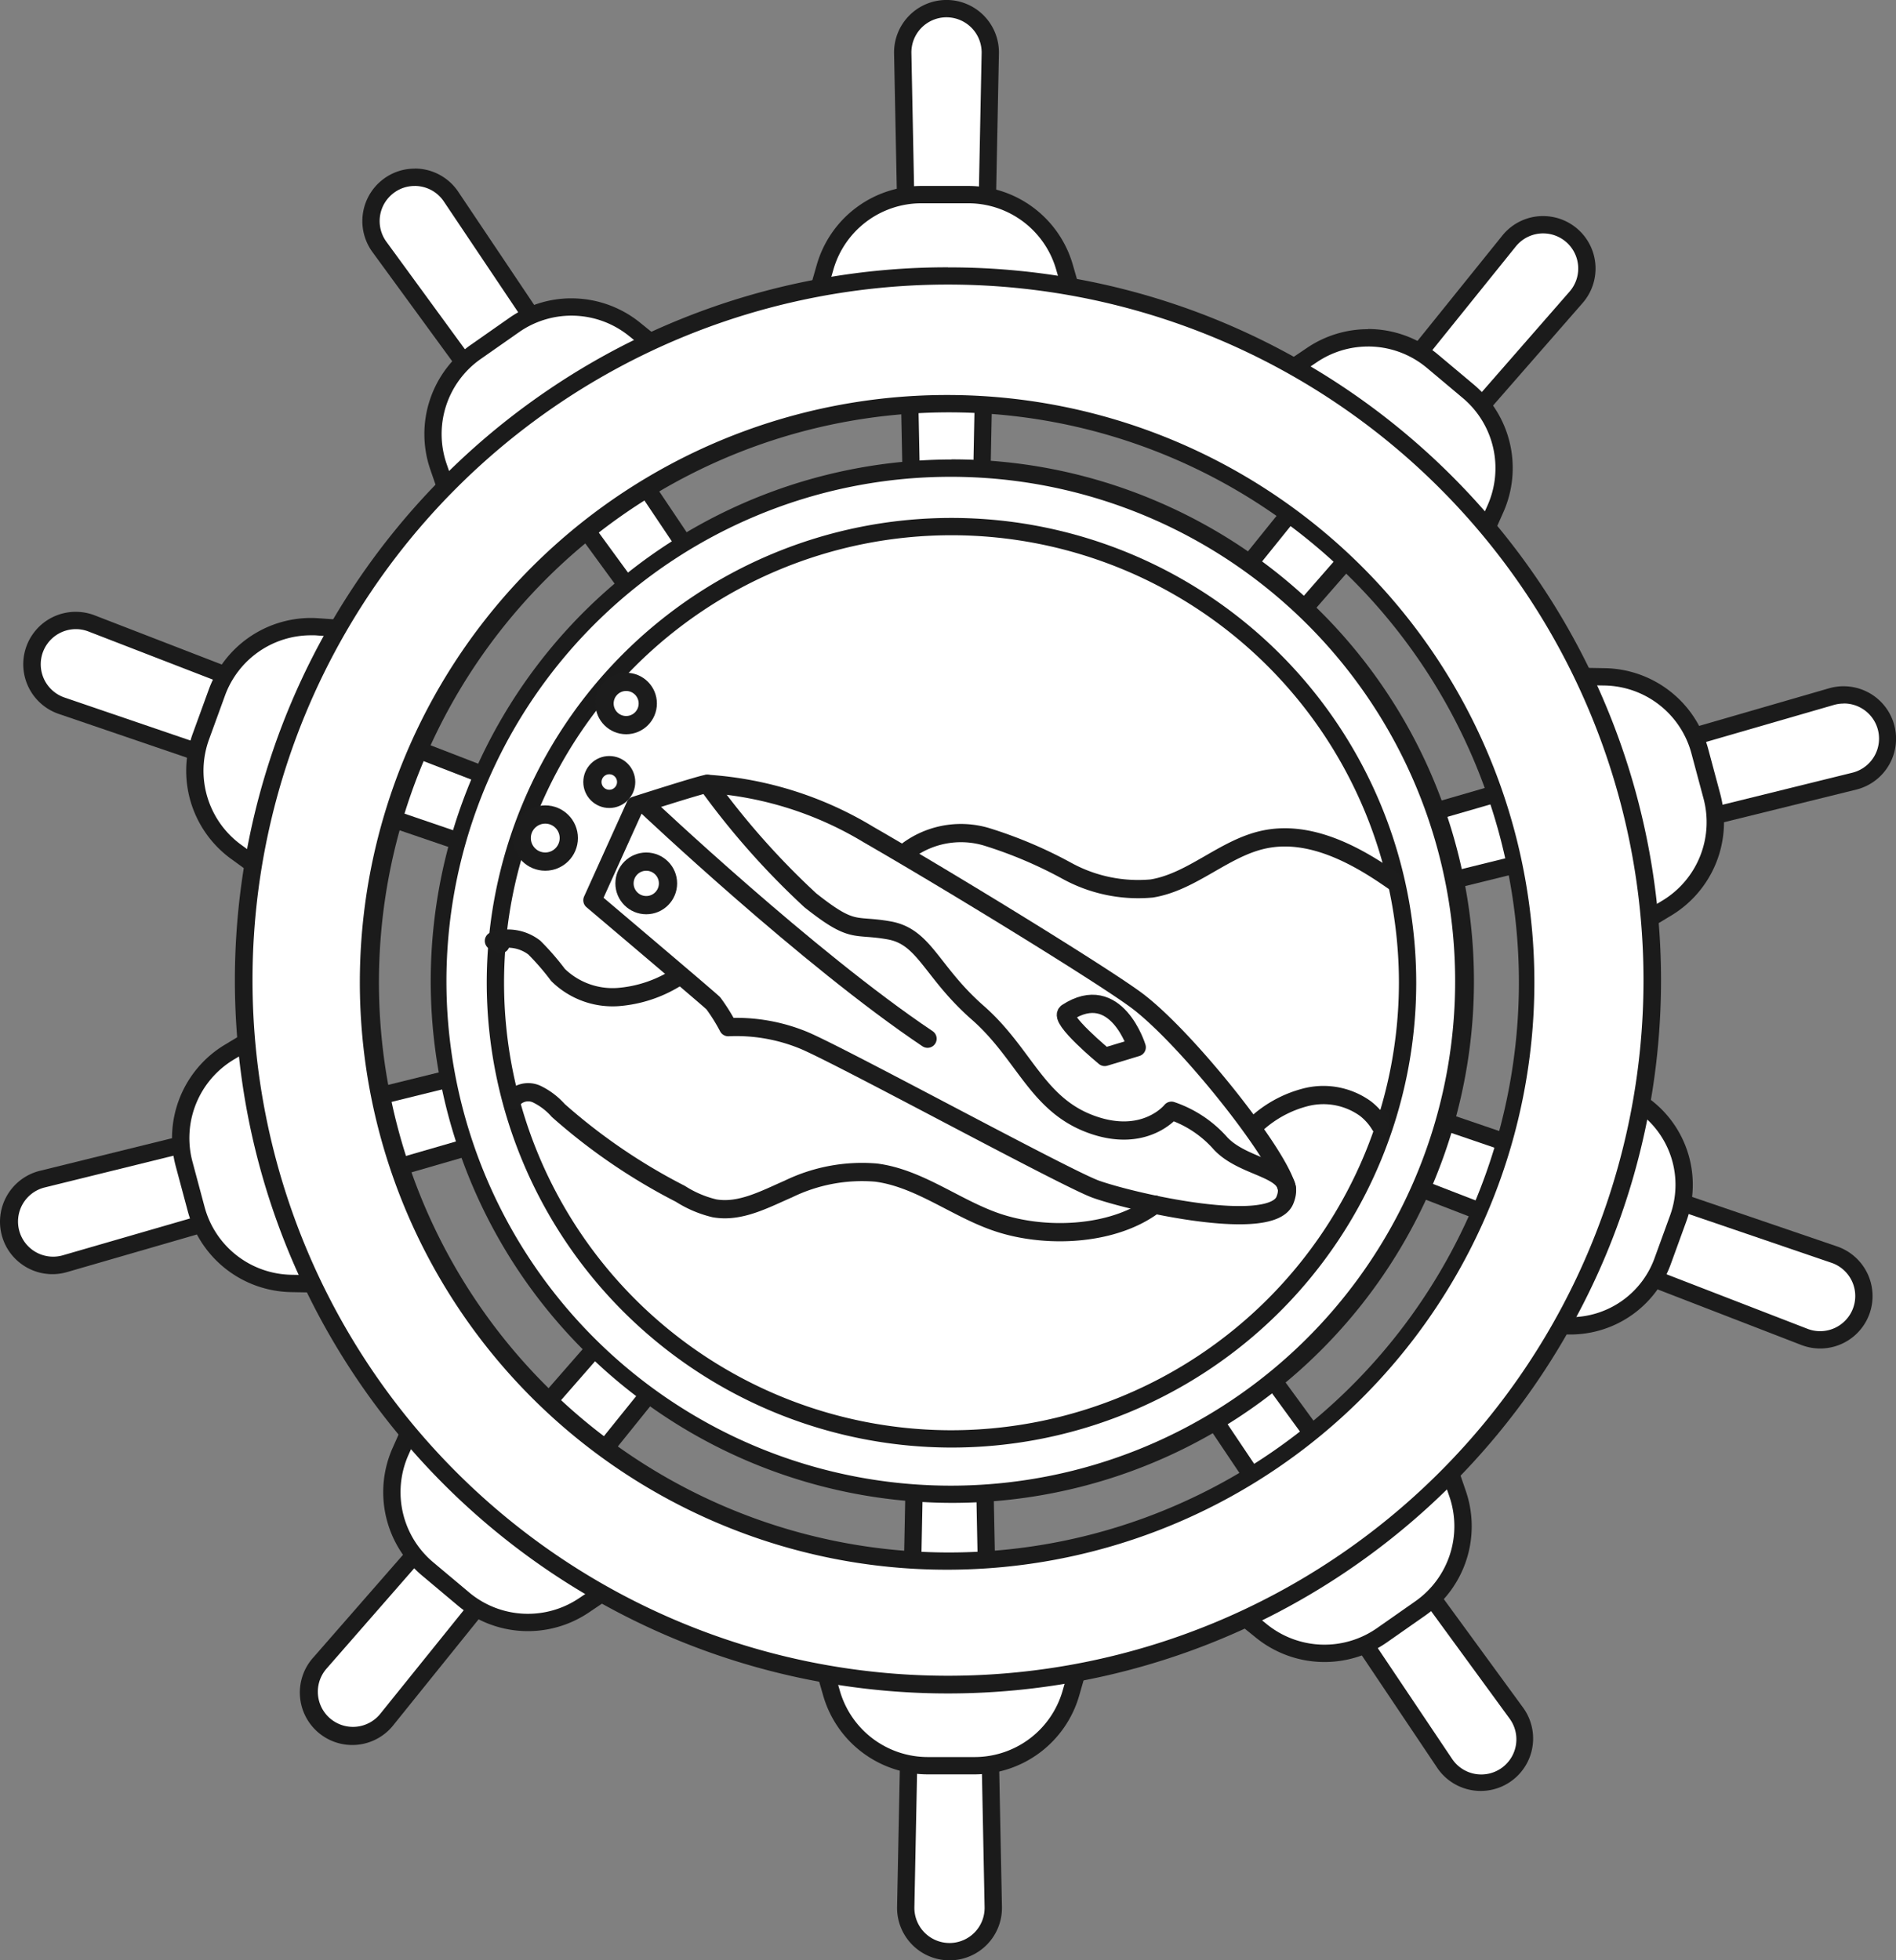 <svg xmlns="http://www.w3.org/2000/svg" id="Seabobs" width="103.958" height="107.469" viewBox="0 0 103.958 107.469"><rect x="0" y="0" width="103.958" height="107.469" fill="#808080" stroke="none"/><g id="Group_511" data-name="Group 511" transform="translate(0 0)"><g id="Group_480" data-name="Group 480" transform="translate(49.023)"><line id="Line_99" data-name="Line 99" y2="48.092" transform="translate(2.875 2.913)" fill="#fff" stroke="#1c1c1c" stroke-linecap="round" stroke-width="1"></line><g id="Group_479" data-name="Group 479"><path id="Path_351" data-name="Path 351" d="M963.173,210.59a1.435,1.435,0,0,1-1.41-1.409l-.961-48.093a2.4,2.4,0,0,1,2.352-2.448h.052a2.4,2.4,0,0,1,2.395,2.449l-.961,48.091a1.447,1.447,0,0,1-1.438,1.41h-.029Z" transform="translate(-960.327 -158.165)" fill="#fff"></path><path id="Path_352" data-name="Path 352" d="M956.171,152.089a1.927,1.927,0,0,1,1.92,1.964l-.961,48.092a.964.964,0,0,1-.964.945h-.02a.966.966,0,0,1-.945-.945l-.961-48.092a1.925,1.925,0,0,1,1.886-1.964h.044m0-.95v0h-.065a2.878,2.878,0,0,0-2.815,2.932l.961,48.092a1.91,1.91,0,0,0,1.875,1.875h.039a1.914,1.914,0,0,0,1.913-1.876l.961-48.092a2.876,2.876,0,0,0-2.87-2.932h0Z" transform="translate(-953.291 -151.14)" fill="#1b1b1b"></path></g></g><g id="Group_482" data-name="Group 482" transform="translate(49.186 54.568)"><line id="Line_100" data-name="Line 100" y1="48.092" transform="translate(2.875 1.895)" fill="#fff" stroke="#1c1c1c" stroke-linecap="round" stroke-width="1"></line><g id="Group_481" data-name="Group 481" transform="translate(0 0)"><path id="Path_353" data-name="Path 353" d="M965.766,1072.631a2.4,2.4,0,0,1-2.395-2.449l.961-48.091a1.447,1.447,0,0,1,1.438-1.41h.029a1.437,1.437,0,0,1,1.41,1.41l.961,48.093a2.4,2.4,0,0,1-2.352,2.448h-.053Z" transform="translate(-962.895 -1020.205)" fill="#fff"></path><path id="Path_354" data-name="Path 354" d="M958.743,1014.12h.02a.966.966,0,0,1,.945.945l.961,48.092a1.926,1.926,0,0,1-1.886,1.964h-.044a1.927,1.927,0,0,1-1.92-1.964l.961-48.092a.964.964,0,0,1,.964-.945m0-.95h0a1.914,1.914,0,0,0-1.913,1.876l-.961,48.093a2.876,2.876,0,0,0,2.87,2.932h.065a2.875,2.875,0,0,0,2.815-2.932l-.961-48.093a1.91,1.91,0,0,0-1.875-1.875h-.039Z" transform="translate(-955.869 -1013.17)" fill="#1b1b1b"></path></g></g><g id="Group_484" data-name="Group 484" transform="translate(19.867 9.245)"><line id="Line_101" data-name="Line 101" x2="27.585" y2="39.395" transform="translate(2.895 2.906)" fill="#fff" stroke="#1c1c1c" stroke-linecap="round" stroke-width="1"></line><g id="Group_483" data-name="Group 483" transform="translate(0)"><path id="Path_355" data-name="Path 355" d="M530.182,347.939a1.447,1.447,0,0,1-1.164-.589l-28.372-38.844a2.4,2.4,0,1,1,3.932-2.752l26.8,39.945a1.438,1.438,0,0,1-1.193,2.24Z" transform="translate(-499.711 -304.215)" fill="#fff"></path><path id="Path_356" data-name="Path 356" d="M495.585,298.139a1.923,1.923,0,0,1,1.6.853l26.8,39.946a.964.964,0,0,1-1.579,1.107L494.035,301.2a1.925,1.925,0,0,1,.419-2.69,1.9,1.9,0,0,1,1.132-.37m0-.95h0a2.844,2.844,0,0,0-1.694.555,2.878,2.878,0,0,0-.624,4.016L521.639,340.6a1.923,1.923,0,0,0,1.548.784,1.913,1.913,0,0,0,1.587-2.98l-26.8-39.946a2.868,2.868,0,0,0-2.391-1.273h0Z" transform="translate(-492.715 -297.19)" fill="#1b1b1b"></path></g></g><g id="Group_486" data-name="Group 486" transform="translate(51.708 54.025)"><line id="Line_102" data-name="Line 102" x1="27.585" y1="39.395" transform="translate(1.903 1.898)" fill="#fff" stroke="#1c1c1c" stroke-linecap="round" stroke-width="1"></line><g id="Group_485" data-name="Group 485" transform="translate(0 0)"><path id="Path_357" data-name="Path 357" d="M1032.256,1055.34a2.394,2.394,0,0,1-2-1.063l-26.8-39.945a1.439,1.439,0,0,1,1.193-2.241,1.447,1.447,0,0,1,1.164.589l28.372,38.844a2.4,2.4,0,0,1-1.934,3.815Z" transform="translate(-1002.742 -1011.614)" fill="#fff"></path><path id="Path_358" data-name="Path 358" d="M997.624,1005.531a.966.966,0,0,1,.781.4l28.372,38.843a1.925,1.925,0,0,1-.419,2.69,1.926,1.926,0,0,1-2.735-.482l-26.8-39.946a.964.964,0,0,1,.8-1.5m0-.949h0a1.913,1.913,0,0,0-1.587,2.98l26.8,39.946a2.875,2.875,0,1,0,4.709-3.3l-28.372-38.843a1.923,1.923,0,0,0-1.548-.784h0Z" transform="translate(-995.712 -1004.58)" fill="#1b1b1b"></path></g></g><g id="Group_488" data-name="Group 488" transform="translate(1.283 33.541)"><line id="Line_103" data-name="Line 103" x2="45.192" y2="16.448" transform="translate(2.913 2.889)" fill="#fff" stroke="#1c1c1c" stroke-linecap="round" stroke-width="1"></line><g id="Group_487" data-name="Group 487" transform="translate(0 0)"><path id="Path_359" data-name="Path 359" d="M254.251,708.794a1.438,1.438,0,0,1-.463-.077l-45.521-15.546a2.4,2.4,0,1,1,1.643-4.509l44.862,17.351a1.439,1.439,0,0,1,.823,1.861,1.449,1.449,0,0,1-1.344.92Z" transform="translate(-206.166 -688.025)" fill="#fff"></path><path id="Path_360" data-name="Path 360" d="M202.009,681.94a1.9,1.9,0,0,1,.692.13l44.863,17.352a.964.964,0,0,1-.66,1.812l-45.521-15.546a1.926,1.926,0,0,1,.625-3.748m0-.95v0h0a2.876,2.876,0,0,0-.932,5.6L246.6,702.132a1.9,1.9,0,0,0,.617.1A1.927,1.927,0,0,0,249,701.012a1.914,1.914,0,0,0-1.095-2.475l-44.863-17.352a2.847,2.847,0,0,0-1.034-.194h0Z" transform="translate(-199.13 -680.99)" fill="#1b1b1b"></path></g></g><g id="Group_490" data-name="Group 490" transform="translate(52.675 52.684)"><line id="Line_104" data-name="Line 104" x1="45.192" y1="16.448" transform="translate(1.897 1.907)" fill="#fff" stroke="#1c1c1c" stroke-linecap="round" stroke-width="1"></line><g id="Group_489" data-name="Group 489" transform="translate(0 0)"><path id="Path_361" data-name="Path 361" d="M1065.142,1011.2a2.366,2.366,0,0,1-.864-.163l-44.862-17.351a1.439,1.439,0,0,1-.823-1.861,1.441,1.441,0,0,1,1.807-.843l45.521,15.546a2.4,2.4,0,0,1-.778,4.672Z" transform="translate(-1018.02 -990.435)" fill="#fff"></path><path id="Path_362" data-name="Path 362" d="M1012.905,984.359a.963.963,0,0,1,.31.051l45.521,15.546a1.926,1.926,0,0,1-.625,3.748,1.9,1.9,0,0,1-.692-.13l-44.863-17.352a.964.964,0,0,1,.349-1.863m0-.95h0a1.927,1.927,0,0,0-1.786,1.223,1.914,1.914,0,0,0,1.094,2.475l44.863,17.352a2.872,2.872,0,0,0,3.758-1.754,2.878,2.878,0,0,0-1.792-3.647l-45.521-15.546a1.9,1.9,0,0,0-.617-.1Z" transform="translate(-1010.989 -983.41)" fill="#1b1b1b"></path></g></g><g id="Group_492" data-name="Group 492" transform="translate(0 52.61)"><line id="Line_105" data-name="Line 105" y1="12.448" x2="46.454" transform="translate(2.911 1.91)" fill="#fff" stroke="#1c1c1c" stroke-linecap="round" stroke-width="1"></line><g id="Group_491" data-name="Group 491" transform="translate(0 0)"><path id="Path_363" data-name="Path 363" d="M188.713,1006.042a2.412,2.412,0,0,1-2.3-1.733,2.4,2.4,0,0,1,1.732-3l46.7-11.518a1.439,1.439,0,0,1,.746,2.779l-46.205,13.376A2.4,2.4,0,0,1,188.713,1006.042Z" transform="translate(-185.84 -989.274)" fill="#fff"></path><path id="Path_364" data-name="Path 364" d="M228.215,983.181a.965.965,0,0,1,.268,1.891l-46.2,13.375a1.925,1.925,0,1,1-1-3.719l46.7-11.519a.978.978,0,0,1,.232-.028m0-.95a1.935,1.935,0,0,0-.459.056l-46.7,11.519a2.877,2.877,0,0,0-2.073,3.593,2.847,2.847,0,0,0,1.049,1.508,2.869,2.869,0,0,0,2.511.452l46.2-13.376a1.914,1.914,0,0,0-.531-3.753h0Z" transform="translate(-178.869 -982.23)" fill="#1b1b1b"></path></g></g><g id="Group_494" data-name="Group 494" transform="translate(52.698 37.617)"><line id="Line_106" data-name="Line 106" x1="46.454" y2="12.448" transform="translate(1.897 2.885)" fill="#fff" stroke="#1c1c1c" stroke-linecap="round" stroke-width="1"></line><g id="Group_493" data-name="Group 493" transform="translate(0 0)"><path id="Path_365" data-name="Path 365" d="M1020.3,769.172a1.439,1.439,0,0,1-.4-2.821l46.205-13.376a2.4,2.4,0,0,1,2.973,1.638,2.4,2.4,0,0,1-1.732,3l-46.7,11.518A1.448,1.448,0,0,1,1020.3,769.172Z" transform="translate(-1018.383 -752.406)" fill="#fff"></path><path id="Path_366" data-name="Path 366" d="M1059.737,746.339a1.926,1.926,0,0,1,.46,3.8l-46.7,11.519a.964.964,0,0,1-.5-1.862l46.2-13.375a1.919,1.919,0,0,1,.536-.077m0-.95h0a2.883,2.883,0,0,0-.8.114l-46.2,13.376a1.914,1.914,0,0,0,.531,3.753,1.932,1.932,0,0,0,.459-.056l46.7-11.519a2.875,2.875,0,0,0-.687-5.667h0Z" transform="translate(-1011.349 -745.39)" fill="#1b1b1b"></path></g></g><g id="Group_496" data-name="Group 496" transform="translate(16.477 53.978)"><line id="Line_107" data-name="Line 107" y1="36.841" x2="30.914" transform="translate(2.897 1.899)" fill="#fff" stroke="#1c1c1c" stroke-linecap="round" stroke-width="1"></line><g id="Group_495" data-name="Group 495"><path id="Path_367" data-name="Path 367" d="M449.039,1052.045a2.408,2.408,0,0,1-1.5-.531,2.4,2.4,0,0,1-.3-3.449l31.648-36.223a1.439,1.439,0,0,1,2.2,1.848l-30.177,37.459a2.391,2.391,0,0,1-1.871.895Z" transform="translate(-446.167 -1010.875)" fill="#fff"></path><path id="Path_368" data-name="Path 368" d="M472.957,1004.8a.964.964,0,0,1,.751,1.569l-30.177,37.458a1.925,1.925,0,1,1-2.949-2.474l31.649-36.223a.961.961,0,0,1,.727-.33m0-.949h0a1.914,1.914,0,0,0-1.441.655l-31.649,36.223a2.875,2.875,0,1,0,4.4,3.695l30.177-37.458a1.914,1.914,0,0,0-1.489-3.114h0Z" transform="translate(-439.158 -1003.85)" fill="#1b1b1b"></path></g></g><g id="Group_498" data-name="Group 498" transform="translate(51.768 11.846)"><line id="Line_108" data-name="Line 108" x1="30.914" y2="36.841" transform="translate(1.903 2.904)" fill="#fff" stroke="#1c1c1c" stroke-linecap="round" stroke-width="1"></line><g id="Group_497" data-name="Group 497"><path id="Path_369" data-name="Path 369" d="M1005.608,386.475a1.439,1.439,0,0,1-1.12-2.342l30.177-37.459a2.4,2.4,0,1,1,3.676,3.085l-31.648,36.222a1.44,1.44,0,0,1-1.084.492Z" transform="translate(-1003.693 -345.305)" fill="#fff"></path><path id="Path_370" data-name="Path 370" d="M1029.5,339.229a1.925,1.925,0,0,1,1.448,3.192L999.3,378.645a.964.964,0,0,1-1.477-1.239L1028,339.947a1.924,1.924,0,0,1,1.5-.718m0-.95h0a2.864,2.864,0,0,0-2.24,1.072L997.082,376.81a1.914,1.914,0,0,0,2.932,2.46l31.649-36.223a2.875,2.875,0,0,0-2.164-4.767h0Z" transform="translate(-996.657 -338.28)" fill="#1b1b1b"></path></g></g><ellipse id="Ellipse_14" data-name="Ellipse 14" cx="25.536" cy="25.536" rx="25.536" ry="25.536" transform="translate(26.579 28.642)" fill="#fff" stroke="#1c1c1c" stroke-width="1"></ellipse><g id="Group_499" data-name="Group 499" transform="translate(42.906 85.188)"><path id="Path_371" data-name="Path 371" d="M873.977,1515.527a5.52,5.52,0,0,1-5.282-3.979l-2.055-7.158h17.238l-2.055,7.158a5.52,5.52,0,0,1-5.282,3.979h-2.563Z" transform="translate(-866.009 -1503.915)" fill="#fff"></path><path id="Path_372" data-name="Path 372" d="M873.909,1497.83l-1.882,6.552a5.02,5.02,0,0,1-4.826,3.635h-2.563a5.02,5.02,0,0,1-4.825-3.635l-1.882-6.552h15.977m1.26-.95h-18.5l.348,1.212,1.882,6.552a5.969,5.969,0,0,0,5.738,4.322H867.2a5.969,5.969,0,0,0,5.738-4.322l1.882-6.552.348-1.212Zm-1.26,1.9Z" transform="translate(-856.67 -1496.88)" fill="#1b1b1b"></path></g><g id="Group_500" data-name="Group 500" transform="translate(42.554 10.194)"><path id="Path_373" data-name="Path 373" d="M861.031,330.827l2.055-7.158a5.521,5.521,0,0,1,5.282-3.979h2.563a5.52,5.52,0,0,1,5.282,3.979l2.055,7.158H861.03Z" transform="translate(-860.401 -319.215)" fill="#fff"></path><path id="Path_374" data-name="Path 374" d="M861.63,313.13a5.02,5.02,0,0,1,4.826,3.635l1.882,6.552H852.36l1.882-6.552a5.02,5.02,0,0,1,4.826-3.635h2.563m0-.95h-2.563a5.97,5.97,0,0,0-5.738,4.322l-1.882,6.552-.348,1.212h18.5l-.348-1.212-1.882-6.552a5.97,5.97,0,0,0-5.738-4.322Z" transform="translate(-851.1 -312.18)" fill="#1b1b1b"></path></g><g id="Group_501" data-name="Group 501" transform="translate(23.262 16.355)"><path id="Path_375" data-name="Path 375" d="M554.235,425.762a5.52,5.52,0,0,1,2.045-6.288l2.1-1.47a5.495,5.495,0,0,1,6.609.23l5.79,4.684-14.121,9.887Z" transform="translate(-553.459 -416.535)" fill="#fff"></path><path id="Path_376" data-name="Path 376" d="M554.42,410.45a5.014,5.014,0,0,1,3.158,1.117l5.3,4.288L549.79,425.02l-2.217-6.447a5.021,5.021,0,0,1,1.868-5.745l2.1-1.47a5.011,5.011,0,0,1,2.879-.908m0-.95h0A5.94,5.94,0,0,0,551,410.58l-2.1,1.47a5.971,5.971,0,0,0-2.221,6.832l2.217,6.447.41,1.192,1.032-.723,13.088-9.164,1.032-.723-.98-.793-5.3-4.288a5.988,5.988,0,0,0-3.756-1.329h0Z" transform="translate(-546.348 -409.5)" fill="#1b1b1b"></path></g><g id="Group_502" data-name="Group 502" transform="translate(62.589 74.093)"><path id="Path_377" data-name="Path 377" d="M1189.317,1349.274a5.512,5.512,0,0,1-3.457-1.223l-5.79-4.684,14.121-9.887,2.422,7.043a5.519,5.519,0,0,1-2.045,6.288l-2.1,1.47a5.467,5.467,0,0,1-3.151.994Z" transform="translate(-1179.281 -1332.729)" fill="#fff"></path><path id="Path_378" data-name="Path 378" d="M1182.274,1323.111l2.217,6.447a5.021,5.021,0,0,1-1.868,5.745l-2.1,1.47a5.021,5.021,0,0,1-6.037-.209l-5.3-4.288,13.088-9.164m.488-1.5-1.032.723-13.088,9.164-1.032.723.98.793,5.3,4.288a5.97,5.97,0,0,0,7.18.249l2.1-1.47a5.97,5.97,0,0,0,2.221-6.832l-2.217-6.447-.41-1.192h0Z" transform="translate(-1167.61 -1321.61)" fill="#1b1b1b"></path></g><g id="Group_503" data-name="Group 503" transform="translate(10.204 33.876)"><path id="Path_379" data-name="Path 379" d="M349.906,706.148a5.519,5.519,0,0,1-1.932-6.324l.877-2.409a5.511,5.511,0,0,1,5.162-3.616c.127,0,.256,0,.383.013l7.43.517-5.9,16.2-6.024-4.38Z" transform="translate(-347.166 -693.325)" fill="#fff"></path><path id="Path_380" data-name="Path 380" d="M346.911,687.24c.116,0,.233,0,.35.012l6.8.473L348.6,702.739l-5.514-4.01a5.02,5.02,0,0,1-1.765-5.778l.877-2.409a5.022,5.022,0,0,1,4.715-3.3m0-.95v0h0a5.969,5.969,0,0,0-5.607,3.928l-.877,2.409a5.97,5.97,0,0,0,2.1,6.87l5.514,4.01,1.02.741.431-1.184,5.465-15.014.431-1.184-1.258-.087-6.8-.473c-.138-.01-.278-.015-.416-.015h0Z" transform="translate(-340.064 -686.29)" fill="#1b1b1b"></path></g><g id="Group_504" data-name="Group 504" transform="translate(77.402 55.226)"><path id="Path_381" data-name="Path 381" d="M1423.026,1054.628c-.125,0-.251,0-.375-.013l-7.471-.52.467-.684c3.448-5.051,5.168-9.765,5.257-14.411l.018-.91,6.124,4.453a5.4,5.4,0,0,1,1.891,6.192l-.856,2.354a5.4,5.4,0,0,1-5.053,3.54Z" transform="translate(-1414.321 -1037.17)" fill="#fff"></path><path id="Path_382" data-name="Path 382" d="M1408.667,1025.4l5.388,3.918a4.906,4.906,0,0,1,1.725,5.645l-.856,2.354a4.906,4.906,0,0,1-4.608,3.228c-.113,0-.228,0-.343-.012l-6.645-.462c3.268-4.787,5.243-9.663,5.34-14.67m-.915-1.839-.035,1.821c-.087,4.551-1.78,9.181-5.174,14.152l-.934,1.368,1.652.115,6.645.462c.135.009.273.014.408.014a5.857,5.857,0,0,0,5.5-3.853l.856-2.354a5.855,5.855,0,0,0-2.059-6.738l-5.388-3.918-1.473-1.071h0Z" transform="translate(-1401.61 -1023.56)" fill="#1b1b1b"></path></g><g id="Group_505" data-name="Group 505" transform="translate(9.431 53.112)"><path id="Path_383" data-name="Path 383" d="M341.484,1018.238a5.52,5.52,0,0,1-5.21-4.072l-.663-2.476a5.52,5.52,0,0,1,2.476-6.131l6.382-3.839,4.462,16.651Z" transform="translate(-334.946 -1000.989)" fill="#fff"></path><path id="Path_384" data-name="Path 384" d="M337.078,991.633l4.135,15.433-6.816-.122a5.02,5.02,0,0,1-4.76-3.72l-.663-2.476a5.02,5.02,0,0,1,2.262-5.6l5.842-3.513m.591-1.464-1.081.649-5.842,3.513a5.971,5.971,0,0,0-2.69,6.661l.663,2.476a5.97,5.97,0,0,0,5.66,4.424l6.816.122,1.26.023-.326-1.218L338,991.388l-.326-1.218h0Z" transform="translate(-327.851 -990.17)" fill="#1b1b1b"></path></g><g id="Group_506" data-name="Group 506" transform="translate(79.922 36.488)"><path id="Path_385" data-name="Path 385" d="M1451.23,735.24l7.447.133a5.52,5.52,0,0,1,5.21,4.072l.664,2.476a5.52,5.52,0,0,1-2.476,6.131l-6.382,3.839-4.462-16.651Z" transform="translate(-1450.609 -734.753)" fill="#fff"></path><path id="Path_386" data-name="Path 386" d="M1442.663,728.522l6.816.121a5.02,5.02,0,0,1,4.76,3.72l.663,2.476a5.02,5.02,0,0,1-2.262,5.6l-5.842,3.513-4.135-15.433m-1.243-.972.326,1.218,4.136,15.433.326,1.218,1.081-.649,5.842-3.513a5.971,5.971,0,0,0,2.69-6.661l-.663-2.476a5.97,5.97,0,0,0-5.66-4.424l-6.816-.122-1.26-.023h0Z" transform="translate(-1441.42 -727.55)" fill="#1b1b1b"></path></g><g id="Group_507" data-name="Group 507" transform="translate(21.011 71.998)"><path id="Path_387" data-name="Path 387" d="M525.846,1316.831a5.5,5.5,0,0,1-3.533-1.286l-1.964-1.648a5.521,5.521,0,0,1-1.489-6.443l3.026-6.8,13.205,11.08-6.176,4.162a5.473,5.473,0,0,1-3.07.938Z" transform="translate(-517.91 -1299.881)" fill="#fff"></path><path id="Path_388" data-name="Path 388" d="M514.944,1290.047l12.24,10.27-5.654,3.81a5.02,5.02,0,0,1-6.033-.318l-1.964-1.648a5.02,5.02,0,0,1-1.36-5.886l2.771-6.229m-.355-1.537-.512,1.152-2.771,6.229a5.969,5.969,0,0,0,1.617,7l1.964,1.648a5.971,5.971,0,0,0,7.173.377l5.654-3.81,1.045-.7-.966-.81-12.24-10.27-.965-.81h0Z" transform="translate(-510.789 -1288.51)" fill="#1b1b1b"></path></g><g id="Group_508" data-name="Group 508" transform="translate(64.977 18.047)"><path id="Path_389" data-name="Path 389" d="M1217.77,448.83l6.176-4.162a5.495,5.495,0,0,1,6.6.348l1.964,1.648a5.521,5.521,0,0,1,1.489,6.443l-3.026,6.8-13.205-11.08Z" transform="translate(-1216.983 -443.255)" fill="#fff"></path><path id="Path_390" data-name="Path 390" d="M1215.364,437.179a5.012,5.012,0,0,1,3.228,1.175l1.964,1.648a5.021,5.021,0,0,1,1.36,5.886l-2.77,6.229-12.239-10.27,5.653-3.81a5.014,5.014,0,0,1,2.8-.857m0-.95v0h0a5.949,5.949,0,0,0-3.335,1.019l-5.653,3.81-1.045.7.966.81,12.24,10.27.965.81.512-1.152,2.77-6.229a5.969,5.969,0,0,0-1.617-7l-1.964-1.648a5.98,5.98,0,0,0-3.838-1.4h0Z" transform="translate(-1205.33 -436.23)" fill="#1b1b1b"></path></g><g id="Group_509" data-name="Group 509" transform="translate(23.484 25.189)"><path id="Path_391" data-name="Path 391" d="M585.561,612.972a28.126,28.126,0,1,1,10.982-2.217A28.044,28.044,0,0,1,585.561,612.972Zm0-53.219a25.007,25.007,0,1,0,25.007,25.007A25.036,25.036,0,0,0,585.561,559.754Z" transform="translate(-556.875 -556.075)" fill="#fff"></path><path id="Path_392" data-name="Path 392" d="M578.536,550a27.654,27.654,0,1,1-10.8,2.18,27.57,27.57,0,0,1,10.8-2.18m0,53.219a25.482,25.482,0,1,0-25.482-25.482,25.511,25.511,0,0,0,25.482,25.482m0-54.168A28.6,28.6,0,1,0,589.7,551.3a28.519,28.519,0,0,0-11.166-2.255Zm0,53.219a24.533,24.533,0,1,1,24.533-24.533,24.56,24.56,0,0,1-24.533,24.533Z" transform="translate(-549.85 -549.05)" fill="#1b1b1b"></path></g><g id="Group_510" data-name="Group 510" transform="translate(12.896 14.651)"><path id="Path_393" data-name="Path 393" d="M428.7,467.3a38.486,38.486,0,1,1,15.029-3.034A38.376,38.376,0,0,1,428.7,467.3Zm0-70.455a31.724,31.724,0,1,0,12.394,2.5,31.648,31.648,0,0,0-12.394-2.5Z" transform="translate(-389.615 -389.606)" fill="#fff"></path><path id="Path_394" data-name="Path 394" d="M421.673,383.539a38.134,38.134,0,1,1-38.134,38.134,38.134,38.134,0,0,1,38.134-38.134m0,70.455a32.2,32.2,0,1,0-12.579-2.538,32.109,32.109,0,0,0,12.579,2.538m0-71.4a38.9,38.9,0,0,0-21.853,6.676,39.2,39.2,0,0,0-14.159,17.194,39.032,39.032,0,0,0,3.6,37.066,39.2,39.2,0,0,0,17.194,14.159,39.031,39.031,0,0,0,37.066-3.6,39.2,39.2,0,0,0,14.159-17.194,39.031,39.031,0,0,0-3.6-37.066,39.2,39.2,0,0,0-17.194-14.159,38.841,38.841,0,0,0-15.213-3.072Zm0,70.455a31.252,31.252,0,1,1,12.209-2.462,31.173,31.173,0,0,1-12.209,2.462Z" transform="translate(-382.59 -382.59)" fill="#1b1b1b"></path></g></g><path id="Path_395" data-name="Path 395" d="M698.3,829.96c-.246,0-3.952,1.192-3.952,1.192L692,836.343s6.383,5.4,6.628,5.647a9.921,9.921,0,0,1,.818,1.309,9.706,9.706,0,0,1,4.178.736c2.286.982,14.416,7.6,16,8.156,2.219.776,9.606,2.4,10.343.6s-2.128-1.636-3.519-3.109a6.255,6.255,0,0,0-2.7-1.8s-1.446,1.83-4.419.736-3.648-3.872-6.2-6.109-2.9-4.163-4.853-4.513-1.956.23-4.329-1.652a42.6,42.6,0,0,1-5.647-6.383Z" transform="translate(-659.518 -786.989)" fill="none" stroke="#1c1c1c" stroke-linecap="round" stroke-linejoin="round" stroke-width="1"></path><path id="Path_396" data-name="Path 396" d="M791.54,829.96a19.5,19.5,0,0,1,8.839,2.783c4.827,2.782,13.2,7.93,14.81,9.175,2.768,2.138,7.761,8.451,8.134,10.251" transform="translate(-752.757 -786.989)" fill="none" stroke="#1c1c1c" stroke-linecap="round" stroke-linejoin="round" stroke-width="1"></path><path id="Path_397" data-name="Path 397" d="M1102.155,1021.033c-.487.32,2.068,2.427,2.068,2.427l1.755-.531s-1.123-3.667-3.823-1.9Z" transform="translate(-1043.651 -965.515)" fill="none" stroke="#1c1c1c" stroke-linecap="round" stroke-linejoin="round" stroke-width="1"></path><path id="Path_398" data-name="Path 398" d="M962.02,874.149a4.906,4.906,0,0,1,4.52-.909,23.931,23.931,0,0,1,4.419,1.873,8.125,8.125,0,0,0,4.639.958c2.225-.363,3.963-2.221,6.169-2.686,2.311-.487,4.647.641,6.606,1.959.181.121.361.246.54.369" transform="translate(-912.445 -827.363)" fill="none" stroke="#1c1c1c" stroke-linecap="round" stroke-linejoin="round" stroke-width="1"></path><path id="Path_399" data-name="Path 399" d="M616.862,965.961a7.046,7.046,0,0,1-3.378,1.171,4.273,4.273,0,0,1-3.289-1.212,13.858,13.858,0,0,0-1.3-1.5,2.371,2.371,0,0,0-2.214-.365l.363.176" transform="translate(-579.599 -912.472)" fill="none" stroke="#1c1c1c" stroke-linecap="round" stroke-linejoin="round" stroke-width="1"></path><path id="Path_400" data-name="Path 400" d="M622.44,1097.633a1.116,1.116,0,0,1,1.343-.332,3.762,3.762,0,0,1,1.187.9,32.114,32.114,0,0,0,6.7,4.572,6.055,6.055,0,0,0,1.86.791c1.4.251,2.754-.491,4.056-1.057a9.234,9.234,0,0,1,4.814-.9c2.45.321,4.476,2.055,6.835,2.792,2.636.823,6.249.636,8.443-1.041" transform="translate(-594.361 -1037.323)" fill="none" stroke="#1c1c1c" stroke-linecap="round" stroke-linejoin="round" stroke-width="1"></path><path id="Path_401" data-name="Path 401" d="M1264.64,1101.342a6.33,6.33,0,0,1,2.92-1.626,3.946,3.946,0,0,1,3.214.636,3.268,3.268,0,0,1,.81.917c0-.117.005-.234.008-.351" transform="translate(-1195.908 -1039.577)" fill="none" stroke="#1c1c1c" stroke-linecap="round" stroke-linejoin="round" stroke-width="1"></path><ellipse id="Ellipse_15" data-name="Ellipse 15" cx="1.186" cy="1.186" rx="1.186" ry="1.186" transform="translate(33.146 37.381)" fill="none" stroke="#1c1c1c" stroke-linecap="round" stroke-linejoin="round" stroke-width="1"></ellipse><ellipse id="Ellipse_16" data-name="Ellipse 16" cx="0.925" cy="0.925" rx="0.925" ry="0.925" transform="translate(32.482 41.946)" fill="none" stroke="#1c1c1c" stroke-linecap="round" stroke-linejoin="round" stroke-width="1"></ellipse><ellipse id="Ellipse_17" data-name="Ellipse 17" cx="1.291" cy="1.291" rx="1.291" ry="1.291" transform="translate(28.605 44.653)" fill="none" stroke="#1c1c1c" stroke-linecap="round" stroke-linejoin="round" stroke-width="1"></ellipse><circle id="Ellipse_18" data-name="Ellipse 18" cx="1.193" cy="1.193" r="1.193" transform="translate(34.241 47.236)" fill="none" stroke="#1c1c1c" stroke-linecap="round" stroke-linejoin="round" stroke-width="1"></circle><path id="Path_402" data-name="Path 402" d="M738.63,848.79s8.884,8.4,15.423,12.781" transform="translate(-703.196 -804.627)" fill="none" stroke="#1c1c1c" stroke-linecap="round" stroke-linejoin="round" stroke-width="1"></path></svg>